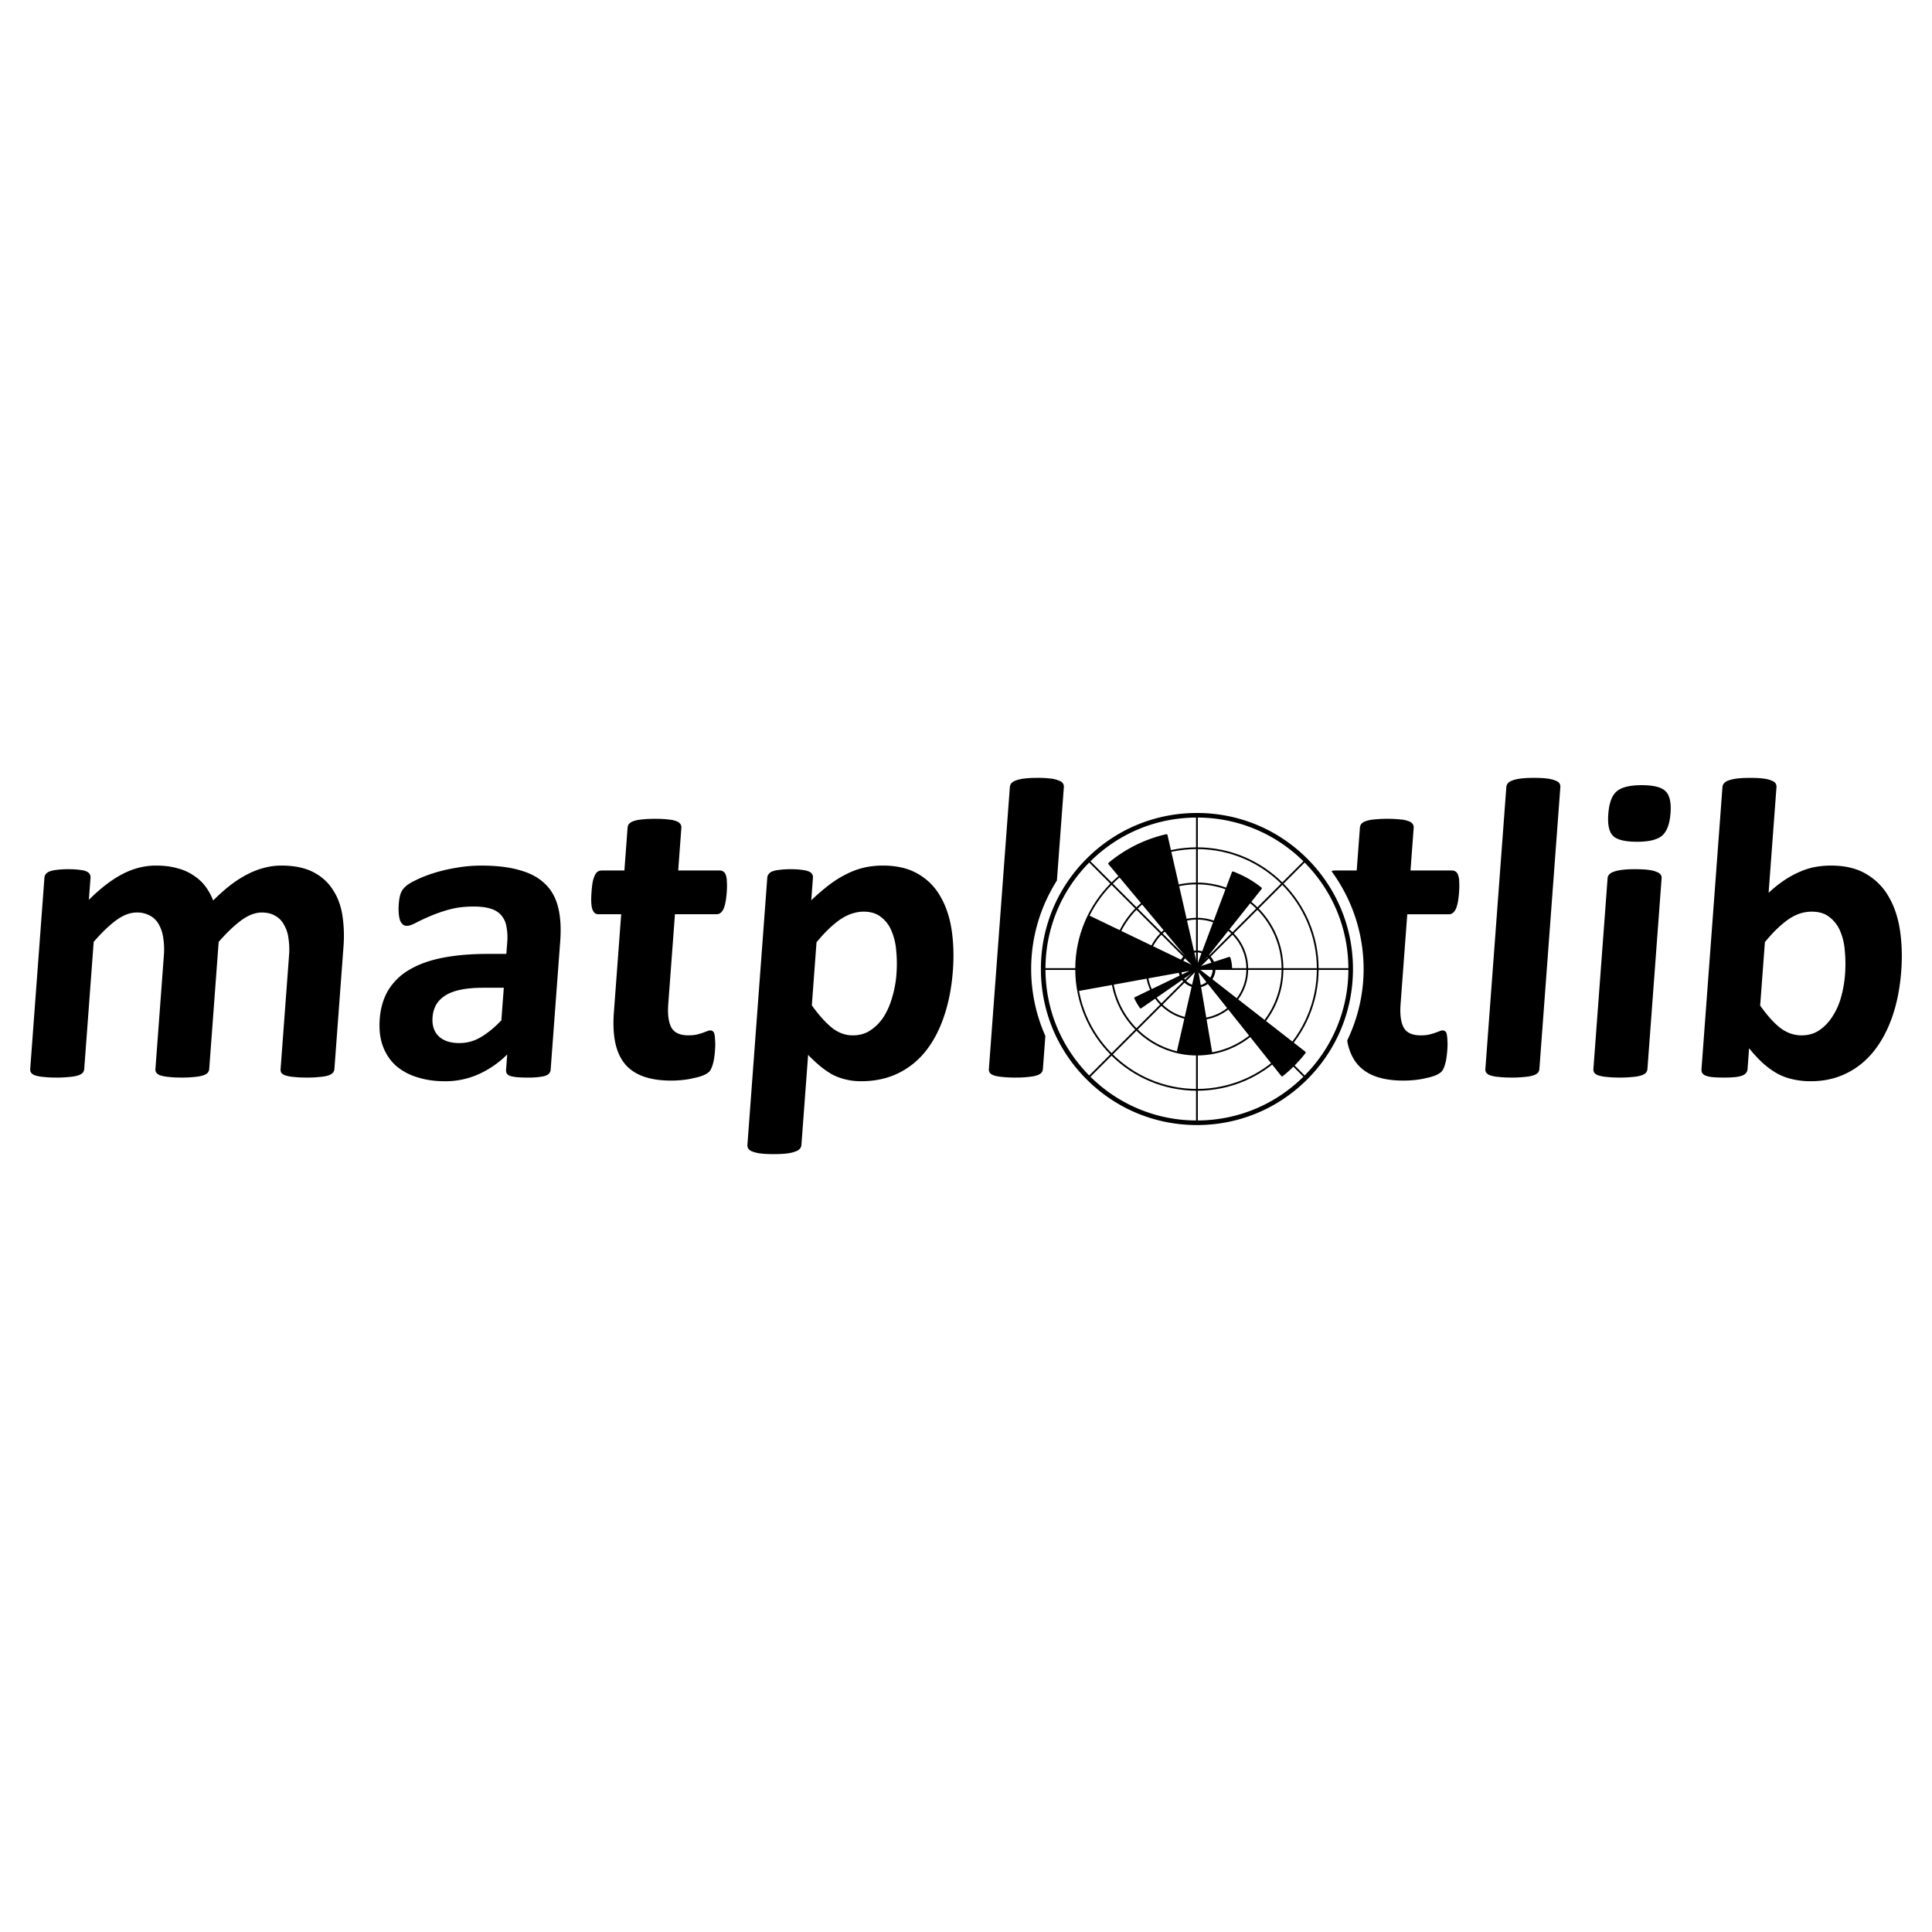 <svg xmlns="http://www.w3.org/2000/svg" width="1em" height="1em" viewBox="0 0 128 128"><path fill="currentColor" d="M22.155 70.824a.447.447 0 0 1-.104.256a.73.73 0 0 1-.297.17c-.136.047-.318.08-.547.099a7.433 7.433 0 0 1-.87.043c-.36 0-.652-.014-.877-.043a2.363 2.363 0 0 1-.547-.099a.6.6 0 0 1-.271-.17a.454.454 0 0 1-.052-.256l.559-7.513c.033-.389.019-.78-.041-1.165a2.298 2.298 0 0 0-.303-.895a1.43 1.43 0 0 0-.582-.582c-.236-.142-.529-.213-.879-.213c-.426 0-.869.166-1.329.497c-.46.331-.97.814-1.528 1.449l-.626 8.422a.447.447 0 0 1-.104.256a.73.73 0 0 1-.311.17c-.136.047-.318.08-.547.099a7.18 7.18 0 0 1-.855.043c-.35 0-.638-.014-.863-.043a2.363 2.363 0 0 1-.547-.099a.6.6 0 0 1-.271-.17a.394.394 0 0 1-.066-.256l.559-7.513c.033-.389.019-.78-.041-1.165a2.463 2.463 0 0 0-.289-.895a1.43 1.43 0 0 0-.582-.582a1.728 1.728 0 0 0-.879-.213c-.436 0-.883.166-1.344.497c-.46.331-.965.814-1.514 1.449l-.627 8.422a.447.447 0 0 1-.104.256a.73.73 0 0 1-.311.17c-.136.047-.318.08-.547.099a7.433 7.433 0 0 1-.87.043c-.35 0-.638-.014-.863-.043a2.363 2.363 0 0 1-.547-.099a.6.6 0 0 1-.271-.17a.394.394 0 0 1-.066-.256l.942-12.669a.421.421 0 0 1 .089-.241a.555.555 0 0 1 .269-.185a1.94 1.94 0 0 1 .476-.099c.201-.028.448-.043.742-.043c.303 0 .553.014.75.043c.197.019.346.052.447.099c.11.047.186.109.228.185c.042.066.06.147.053.241l-.109 1.463c.757-.757 1.495-1.326 2.215-1.704c.729-.379 1.472-.568 2.229-.568c.521 0 .985.057 1.393.17c.409.104.767.26 1.073.469c.317.199.583.44.798.724c.216.284.391.601.526.952c.409-.407.804-.757 1.186-1.051c.391-.294.768-.53 1.132-.71c.348-.18.716-.318 1.096-.412a4.37 4.37 0 0 1 1.104-.142c.843 0 1.542.142 2.099.426s.992.672 1.305 1.165c.324.483.537 1.051.64 1.704c.104.686.129 1.382.073 2.074l-.602 8.109zm14.327.043a.41.41 0 0 1-.165.312c-.1.076-.256.128-.466.156a5.197 5.197 0 0 1-.899.057c-.426 0-.737-.019-.933-.057c-.187-.028-.321-.08-.4-.156c-.07-.076-.1-.18-.09-.312l.075-1.008a6.352 6.352 0 0 1-1.887 1.307a5.365 5.365 0 0 1-2.25.469c-.672 0-1.286-.09-1.84-.27a3.856 3.856 0 0 1-1.406-.767a3.26 3.26 0 0 1-.855-1.292c-.189-.511-.258-1.108-.208-1.79c.055-.739.244-1.378.569-1.917a3.922 3.922 0 0 1 1.393-1.349c.604-.36 1.339-.625 2.204-.795s1.861-.256 2.987-.256h1.236l.057-.767a3.608 3.608 0 0 0-.051-1.037a1.501 1.501 0 0 0-.342-.753c-.165-.199-.4-.346-.706-.44c-.296-.095-.671-.142-1.126-.142c-.597 0-1.136.066-1.62.199a9.952 9.952 0 0 0-1.268.44c-.372.161-.686.308-.942.44c-.247.133-.446.199-.597.199a.426.426 0 0 1-.277-.099a.747.747 0 0 1-.178-.284a2.182 2.182 0 0 1-.08-.454a3.838 3.838 0 0 1 .002-.597c.022-.294.063-.525.123-.696s.161-.322.304-.454c.143-.142.386-.294.73-.454c.344-.17.744-.327 1.199-.469c.483-.148.975-.262 1.474-.341a9.44 9.44 0 0 1 1.644-.142c.994 0 1.834.099 2.52.298c.696.189 1.256.488 1.68.895c.425.398.718.914.879 1.548c.161.634.209 1.387.145 2.258l-.635 8.52zm-3.104-5.425h-1.363c-.578 0-1.073.043-1.487.128c-.413.085-.754.213-1.023.383c-.268.17-.473.379-.615.625a2.001 2.001 0 0 0-.232.824c-.039.53.095.947.404 1.25c.318.303.776.454 1.372.454c.502 0 .971-.128 1.406-.383c.445-.256.904-.63 1.376-1.122l.162-2.159zm13.994 4.133c-.031.417-.083.739-.157.966c-.064.218-.141.374-.234.469a1.4 1.4 0 0 1-.401.241a3.513 3.513 0 0 1-.595.17c-.241.06-.487.103-.734.128c-.26.028-.522.043-.784.043c-.71 0-1.319-.09-1.826-.27s-.918-.454-1.231-.824c-.313-.379-.528-.852-.647-1.42s-.149-1.24-.091-2.017l.483-6.491h-1.52c-.18 0-.309-.109-.388-.327c-.078-.227-.097-.601-.059-1.122c.02-.275.047-.507.08-.696c.042-.189.091-.336.146-.44a.609.609 0 0 1 .188-.241a.5.5 0 0 1 .261-.071h1.505l.21-2.826a.5.5 0 0 1 .09-.256a.669.669 0 0 1 .298-.185c.146-.057.334-.095.562-.114c.239-.028.529-.043.87-.043c.35 0 .638.014.863.043c.235.019.417.057.545.114a.53.53 0 0 1 .27.185a.394.394 0 0 1 .066.256l-.21 2.826h2.755c.095 0 .173.024.236.071c.081.059.14.144.167.241c.04.104.062.251.067.44c.014.189.011.421-.009.696c-.039.521-.114.895-.225 1.122c-.111.218-.256.327-.436.327h-2.77l-.443 5.951c-.051.691.019 1.212.21 1.562c.192.341.568.511 1.127.511c.189 0 .361-.014.514-.043c.154-.038.29-.076.406-.114l.307-.114a.595.595 0 0 1 .231-.057c.057 0 .107.019.152.057c.055.028.092.095.113.199c.021.095.035.227.041.398c.019.172.017.389-.003.655zm15.759-5.27c-.084 1.127-.283 2.145-.596 3.054c-.304.899-.711 1.666-1.222 2.301a5.229 5.229 0 0 1-1.842 1.463c-.717.341-1.52.511-2.41.511c-.369 0-.707-.038-1.014-.114a3.766 3.766 0 0 1-.872-.312a5.531 5.531 0 0 1-.811-.554a9.338 9.338 0 0 1-.824-.767l-.444 5.965a.447.447 0 0 1-.104.256a.657.657 0 0 1-.312.185c-.137.057-.32.099-.549.128s-.519.043-.87.043c-.35 0-.638-.014-.863-.043a2.166 2.166 0 0 1-.544-.128a.53.53 0 0 1-.27-.185a.394.394 0 0 1-.066-.256l1.316-17.697a.421.421 0 0 1 .089-.241a.556.556 0 0 1 .255-.185a1.94 1.94 0 0 1 .476-.099c.201-.028.448-.043.742-.043c.284 0 .52.014.707.043c.197.019.351.052.461.099c.12.047.2.109.242.185c.042.066.06.147.053.241l-.111 1.491c.397-.379.782-.71 1.153-.994a6.88 6.88 0 0 1 1.147-.724c.37-.194.763-.342 1.169-.44c.405-.095.83-.142 1.275-.142c.928 0 1.705.185 2.331.554c.627.36 1.12.857 1.48 1.491c.369.634.618 1.373.744 2.216c.128.843.155 1.742.084 2.698zm-3.74.256c.04-.54.036-1.056-.013-1.548a4.072 4.072 0 0 0-.313-1.335a2.138 2.138 0 0 0-.698-.923c-.295-.237-.679-.355-1.152-.355c-.237 0-.476.038-.719.114c-.232.066-.477.18-.735.341c-.249.161-.51.369-.785.625a9.902 9.902 0 0 0-.88.952l-.31 4.176c.455.634.896 1.127 1.325 1.477c.429.341.89.511 1.382.511c.464 0 .866-.118 1.205-.355c.349-.237.642-.544.878-.923c.237-.388.421-.824.552-1.307c.139-.484.227-.967.263-1.45zm8.926-.363c0-2.156.632-4.162 1.706-5.862l.46-6.188a.394.394 0 0 0-.066-.256c-.051-.076-.146-.137-.284-.185a1.974 1.974 0 0 0-.53-.128a7.116 7.116 0 0 0-.863-.043c-.35 0-.64.014-.87.043a2.42 2.42 0 0 0-.563.128c-.136.047-.235.109-.298.185s-.097.161-.104.256l-1.389 18.676a.394.394 0 0 0 .066.256a.6.6 0 0 0 .271.17c.138.047.321.081.547.099c.225.028.513.043.863.043s.64-.014.87-.043c.229-.019.411-.052.547-.099a.73.73 0 0 0 .311-.17a.447.447 0 0 0 .104-.256l.163-2.191a10.928 10.928 0 0 1-.941-4.435zm28.358-5.773a1.37 1.37 0 0 0-.067-.44a.446.446 0 0 0-.167-.241a.384.384 0 0 0-.236-.071H93.45l.21-2.826a.394.394 0 0 0-.066-.256a.54.54 0 0 0-.27-.185a1.722 1.722 0 0 0-.545-.114a7.116 7.116 0 0 0-.863-.043a7.433 7.433 0 0 0-.87.043c-.192.011-.381.05-.562.114a.651.651 0 0 0-.298.185a.5.5 0 0 0-.09.256l-.21 2.826H88.38c-.06 0-.111.026-.165.045a10.94 10.94 0 0 1 2.128 6.48c0 1.695-.396 3.294-1.083 4.73c.008.047.008.104.018.15c.119.568.334 1.042.647 1.42c.313.369.724.644 1.231.824s1.116.27 1.826.27c.265 0 .527-.014.784-.043c.267-.028.512-.071.734-.128c.231-.047.429-.104.595-.17a1.4 1.4 0 0 0 .401-.241c.092-.095.17-.251.234-.469c.074-.227.126-.549.157-.966c.02-.265.022-.483.006-.653a2.306 2.306 0 0 0-.041-.398c-.021-.104-.058-.17-.113-.199a.23.23 0 0 0-.152-.057a.595.595 0 0 0-.231.057l-.307.114a5.68 5.68 0 0 1-.406.114c-.17.03-.342.044-.514.043c-.559 0-.934-.17-1.127-.511c-.192-.35-.262-.871-.21-1.562l.443-5.951h2.77c.18 0 .325-.109.436-.327c.112-.227.187-.601.225-1.122c.02-.276.023-.508.009-.698zm5.313 12.399a.447.447 0 0 1-.104.256a.73.73 0 0 1-.311.17c-.136.047-.318.08-.547.099a7.433 7.433 0 0 1-.87.043c-.35 0-.638-.014-.863-.043a2.363 2.363 0 0 1-.547-.099a.6.6 0 0 1-.271-.17a.394.394 0 0 1-.066-.256l1.389-18.676c.007-.095.042-.18.104-.256s.162-.137.298-.185c.146-.057.334-.099.563-.128c.229-.028.519-.043.87-.043s.638.014.863.043c.225.028.402.071.53.128c.139.047.233.109.285.185a.394.394 0 0 1 .066.256l-1.389 18.676zm7.158 0a.447.447 0 0 1-.104.256a.73.73 0 0 1-.311.17c-.136.047-.318.08-.547.099a7.433 7.433 0 0 1-.87.043c-.35 0-.638-.014-.863-.043a2.363 2.363 0 0 1-.547-.099a.6.6 0 0 1-.271-.17a.394.394 0 0 1-.066-.256l.94-12.64a.382.382 0 0 1 .103-.241a.669.669 0 0 1 .298-.185c.146-.057.334-.099.563-.128c.229-.028.519-.043.87-.043c.35 0 .638.014.863.043c.225.028.402.071.53.128c.139.047.233.109.285.185a.332.332 0 0 1 .067.241l-.94 12.64zm1.531-16.958c-.054.72-.237 1.217-.551 1.491s-.869.412-1.664.412c-.805 0-1.339-.133-1.604-.398c-.255-.265-.357-.743-.305-1.434c.054-.72.232-1.217.537-1.491c.315-.284.874-.426 1.679-.426c.795 0 1.325.137 1.588.412c.265.265.371.743.32 1.434zm15.286 10.454c-.084 1.127-.282 2.14-.595 3.039s-.725 1.666-1.236 2.301s-1.12 1.122-1.827 1.463c-.698.341-1.477.511-2.339.511a5.181 5.181 0 0 1-1.184-.128a3.763 3.763 0 0 1-1.037-.383a5.587 5.587 0 0 1-.943-.682a8.83 8.83 0 0 1-.92-.994l-.102 1.378a.476.476 0 0 1-.105.27a.604.604 0 0 1-.268.17c-.117.047-.276.08-.476.099s-.442.028-.726.028c-.294 0-.539-.009-.736-.028a1.742 1.742 0 0 1-.461-.099a.496.496 0 0 1-.229-.17a.477.477 0 0 1-.051-.27l1.389-18.676a.447.447 0 0 1 .104-.256a.669.669 0 0 1 .298-.185c.146-.057.334-.099.563-.128c.229-.028.519-.043.87-.043c.35 0 .638.014.863.043c.225.028.402.071.53.128c.139.047.233.109.285.185a.394.394 0 0 1 .066.256l-.521 7.002c.346-.322.688-.597 1.027-.824s.674-.412 1.007-.554c.333-.151.673-.26 1.018-.327c.358-.067.722-.1 1.087-.099c.937 0 1.719.189 2.344.568a4.023 4.023 0 0 1 1.479 1.505c.369.634.617 1.378.743 2.23c.124.842.153 1.732.083 2.67zm-3.726.255c.04-.54.036-1.06-.012-1.562a4.072 4.072 0 0 0-.313-1.335a2.24 2.24 0 0 0-.713-.923c-.295-.237-.684-.355-1.167-.355c-.237 0-.471.033-.703.099c-.232.066-.477.18-.735.341c-.249.161-.51.369-.785.625s-.568.573-.88.952l-.313 4.204c.454.644.895 1.136 1.325 1.477c.439.331.91.497 1.412.497c.464 0 .866-.118 1.205-.355c.34-.237.628-.544.864-.923c.246-.379.434-.81.565-1.292c.129-.474.213-.96.25-1.45z"/><path fill="currentColor" d="M79.3 74.538c-2.761 0-5.357-1.075-7.31-3.028s-3.028-4.549-3.028-7.31c0-2.761 1.075-5.357 3.028-7.31s4.549-3.028 7.31-3.028s5.357 1.075 7.31 3.028s3.028 4.549 3.028 7.31s-1.075 5.357-3.028 7.31s-4.549 3.028-7.31 3.028zm0-20.372c-2.68 0-5.2 1.044-7.095 2.939a9.963 9.963 0 0 0-2.939 7.095c0 2.68 1.044 5.2 2.939 7.095a9.969 9.969 0 0 0 7.095 2.939c2.68 0 5.2-1.044 7.095-2.939a9.969 9.969 0 0 0 2.939-7.095c0-2.68-1.044-5.2-2.939-7.095a9.963 9.963 0 0 0-7.095-2.939z"/><path fill="currentColor" d="M79.3 72.263c-4.445 0-8.062-3.617-8.062-8.062c0-4.446 3.617-8.063 8.062-8.063s8.062 3.617 8.062 8.063c0 4.445-3.617 8.062-8.062 8.062zm0-16.009c-4.381 0-7.945 3.564-7.945 7.946c0 4.381 3.564 7.945 7.945 7.945s7.945-3.564 7.945-7.945s-3.564-7.946-7.945-7.946z"/><path fill="currentColor" d="M79.3 69.928c-3.158 0-5.728-2.569-5.728-5.728s2.569-5.728 5.728-5.728s5.728 2.57 5.728 5.728s-2.57 5.728-5.728 5.728zm0-11.339c-3.094 0-5.61 2.517-5.61 5.611s2.517 5.61 5.61 5.61s5.61-2.517 5.61-5.61s-2.516-5.611-5.61-5.611z"/><path fill="currentColor" d="M79.3 67.594c-1.871 0-3.394-1.522-3.394-3.394s1.522-3.394 3.394-3.394s3.394 1.522 3.394 3.394s-1.523 3.394-3.394 3.394zm0-6.67c-1.807 0-3.276 1.47-3.276 3.276s1.47 3.276 3.276 3.276s3.276-1.47 3.276-3.276s-1.47-3.276-3.276-3.276z"/><path fill="currentColor" d="M79.3 65.426c-.676 0-1.226-.55-1.226-1.226s.55-1.226 1.226-1.226s1.226.55 1.226 1.226s-.55 1.226-1.226 1.226zm0-2.334a1.11 1.11 0 0 0 0 2.216a1.11 1.11 0 0 0 0-2.216z"/><path fill="currentColor" d="m86.48 69.676l-6.984-5.443h2.063a.068.068 0 0 0 .069-.068c0-.245-.038-.488-.114-.721a.07.07 0 0 0-.087-.044l-1.934.628l4.091-5.13a.069.069 0 0 0-.011-.097a6.834 6.834 0 0 0-1.867-1.059l-.002-.001a.067.067 0 0 0-.087.041l-2.304 6.141l-1.964-8.602a.07.07 0 0 0-.083-.052a9.142 9.142 0 0 0-3.817 1.891l-.001.001a.068.068 0 0 0-.008.096l5.599 6.707l-6.851-3.299a.07.07 0 0 0-.092.032a8.005 8.005 0 0 0-.663 4.895a.069.069 0 0 0 .068.056l.012-.001l7.296-1.324l-3.621 1.743a.07.07 0 0 0-.035.039a.07.07 0 0 0 .003.053c.104.217.226.425.363.623c.01.015.026.026.044.029l.012.001a.074.074 0 0 0 .041-.013l3.572-2.475l-1.219 5.342a.07.07 0 0 0 .052.083a5.753 5.753 0 0 0 2.234.062a.07.07 0 0 0 .056-.08l-.903-5.315l5.479 6.871a.07.07 0 0 0 .097.012a9.104 9.104 0 0 0 1.508-1.525a.07.07 0 0 0-.012-.097z"/><path fill="currentColor" d="M79.358 74.43h-.117V64.342l-7.133 7.133l-.083-.083l.042-.041l7.091-7.092H69.07v-.117h10.089l-7.134-7.134l.083-.083l7.133 7.133V53.97h.117v10.089l7.134-7.134l.083.083l-.042.041l-7.092 7.093h10.088v.117H79.442l7.133 7.133l-.083.083l-.041-.042l-7.093-7.092z"/></svg>